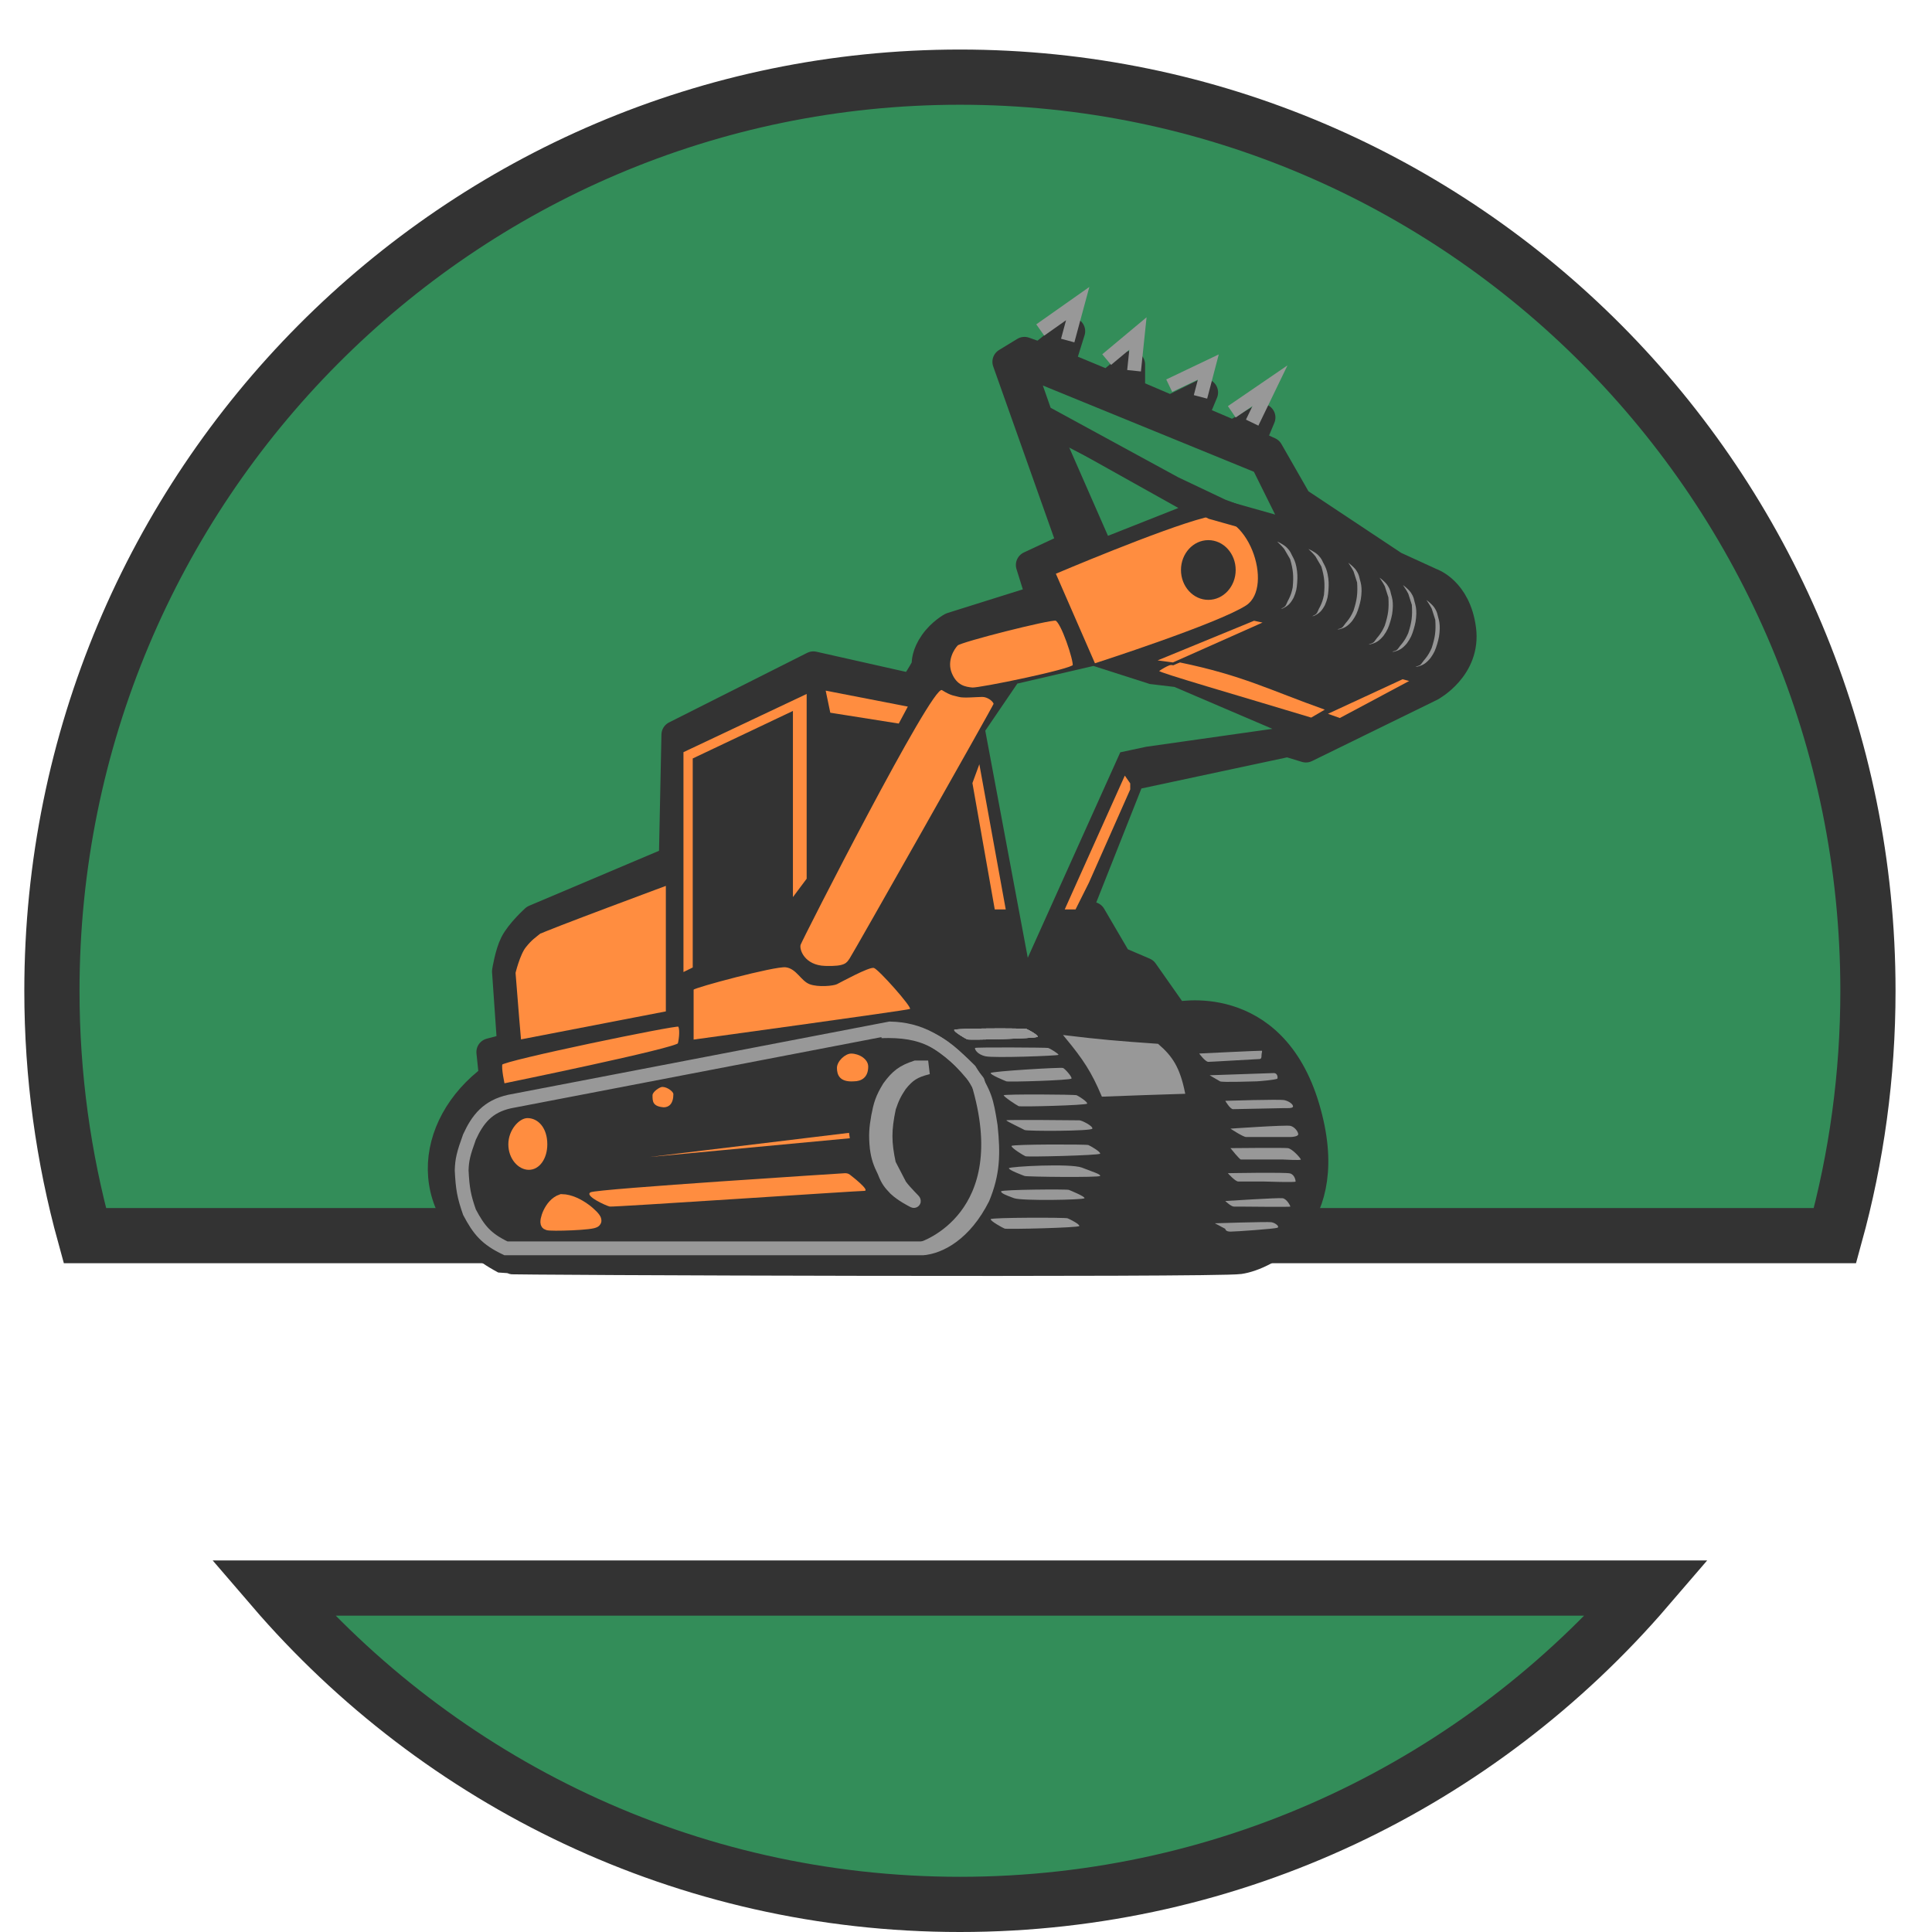 <?xml version="1.0" encoding="UTF-8"?> <svg xmlns="http://www.w3.org/2000/svg" width="70" height="70" viewBox="0 0 70 70" fill="none"> <g opacity="0.8" clip-path="url(#clip0_102_89)"> <path d="M66.485 44.769H3.075C2.297 41.947 1.881 38.972 1.881 35.898C1.881 17.61 16.616 2.795 34.78 2.795C52.944 2.795 67.679 17.61 67.679 35.898C67.679 38.972 67.263 41.947 66.485 44.769ZM34.78 69C24.835 69 15.919 64.561 9.884 57.538H59.676C53.641 64.561 44.725 69 34.78 69Z" fill="#007030" stroke="black" stroke-width="2"></path> <g filter="url(#filter0_d_102_89)"> <path d="M17.855 35.026L17.761 34.118L18.516 33.916L18.327 31.194C18.327 31.194 18.428 30.547 18.611 30.185C18.821 29.768 19.366 29.278 19.366 29.278L24.371 27.16L24.465 22.622L29.47 20.101L33.058 20.908C33.058 20.908 33.53 20.202 33.53 20.101C33.53 20 33.53 19.698 33.813 19.294C34.096 18.891 34.474 18.689 34.474 18.689L37.685 17.681L37.307 16.471L38.818 15.765L36.457 9.109L37.118 8.706L37.685 8.908L38.818 8L38.44 9.21L40.14 9.916L40.989 9.21V10.219L42.406 10.824L43.633 10.219L43.256 11.126L44.672 11.731L45.711 11.126L45.333 12.034L45.994 12.336L47.033 14.151L50.526 16.471L51.848 17.076C51.848 17.076 52.793 17.378 52.981 18.79C53.17 20.202 51.848 20.908 51.848 20.908L47.316 23.126L46.655 22.925L40.989 24.135L38.912 29.379L39.573 29.177L40.517 30.79L41.462 31.194L42.595 32.807C42.595 32.807 46.089 32.001 47.316 36.135C48.544 40.27 45.808 41.536 44.913 41.663C44.018 41.79 18.363 41.704 18.285 41.663C15.169 40.01 15.452 36.796 17.855 35.026Z" fill="black" stroke="black" stroke-linejoin="round"></path> <path d="M25.131 31.86V33.666C25.131 33.666 32.871 32.605 32.968 32.557C33.065 32.509 31.831 31.118 31.662 31.07C31.493 31.023 30.449 31.597 30.324 31.659C30.2 31.72 29.647 31.778 29.333 31.659C29.018 31.539 28.856 31.094 28.469 31.047C28.082 30.999 25.144 31.789 25.131 31.86Z" fill="#FF7010"></path> <path d="M25.204 31.118L24.658 31.388V23.186L29.332 20.978V27.873L28.624 28.819V21.925L25.204 23.547V31.118Z" fill="#FF7010" stroke="black" stroke-width="0.21"></path> <path d="M34.743 21.251C34.584 21.203 34.475 21.223 34.129 21.004C33.783 20.785 29.062 30.06 29.008 30.231C28.955 30.401 29.149 30.973 29.895 30.997C30.641 31.022 30.674 30.878 30.781 30.731C30.887 30.585 35.973 21.598 36 21.5C35.973 21.402 35.776 21.251 35.589 21.251C35.403 21.251 34.903 21.3 34.743 21.251Z" fill="#FF7010"></path> <path d="M38.914 20.122C38.963 19.954 38.48 18.483 38.256 18.439C38.032 18.395 34.8 19.213 34.668 19.347C34.535 19.48 34.243 19.93 34.44 20.409C34.636 20.888 34.98 20.936 35.226 20.96C35.472 20.984 38.864 20.289 38.914 20.122Z" fill="#FF7010" stroke="black" stroke-width="0.1"></path> <path d="M45.149 17.935C44.119 18.6 39.672 20.032 39.672 20.032L38.256 16.787C38.256 16.787 42.056 15.171 43.638 14.759C45.221 14.348 46.179 17.269 45.149 17.935Z" fill="#FF7010"></path> <path d="M42.003 20.308C42.273 20.127 42.44 20.062 42.743 20C45.028 20.471 46.005 21.003 48 21.712L47.507 22C45.014 21.244 41.894 20.344 42.003 20.308Z" fill="#FF7010"></path> <path d="M30.041 21.867L29.852 20.96L32.968 21.565L32.591 22.271L30.041 21.867Z" fill="#FF7010" stroke="black" stroke-width="0.1"></path> <path d="M42.505 20.053L41.75 19.952L45.432 18.439L45.904 18.54L42.505 20.053Z" fill="#FF7010"></path> <path d="M48.548 22.07L47.982 21.868L50.815 20.557L51.192 20.658L48.548 22.07Z" fill="#FF7010"></path> <path d="M42.505 20.053L41.75 19.952L45.432 18.439L45.904 18.54L42.505 20.053Z" stroke="black" stroke-width="0.1"></path> <path d="M48.548 22.07L47.982 21.868L50.815 20.557L51.192 20.658L48.548 22.07Z" stroke="black" stroke-width="0.1"></path> <path d="M24.593 33.148C24.488 33.085 18.208 34.385 18.155 34.541C18.103 34.697 18.24 35.309 18.24 35.309C18.24 35.309 24.553 34.017 24.605 33.83C24.658 33.643 24.698 33.21 24.593 33.148Z" fill="#FF7010" stroke="black" stroke-width="0.1"></path> <path d="M33.44 41.23H18.332C17.614 40.89 17.35 40.561 17.01 39.919C16.811 39.346 16.76 39.07 16.727 38.406C16.738 38.029 16.787 37.812 17.01 37.196C17.308 36.546 17.671 36.087 18.462 35.911L32.245 33.263C33.319 33.287 34.094 33.73 35.14 34.776C35.698 35.652 35.743 35.832 35.895 36.792C36.002 37.813 35.984 38.511 35.612 39.414C34.951 40.725 34.044 41.178 33.44 41.23Z" stroke="#7E7E7E" stroke-width="0.5"></path> <path d="M20.409 37.795L20.485 38.708L31.363 37.69L31.185 36.49L20.409 37.795Z" fill="#FF7010" stroke="black"></path> <path d="M22.092 39.716C21.968 39.691 21.153 39.321 21.4 39.198C21.647 39.074 30.62 38.507 30.62 38.507C30.62 38.507 30.694 38.507 30.744 38.531C30.793 38.556 30.818 38.581 30.818 38.581C30.818 38.581 31.559 39.148 31.312 39.148C31.065 39.148 22.216 39.741 22.092 39.716Z" fill="#FF7010"></path> <path d="M21.542 40.221C21.542 40.322 19.908 40.37 19.843 40.322C19.778 40.274 19.948 39.653 20.355 39.515C20.921 39.526 21.542 40.12 21.542 40.221Z" fill="#FF7010" stroke="#FF7010" stroke-width="0.5"></path> <path d="M19.83 37.461C19.83 37.985 19.544 38.385 19.161 38.385C18.778 38.385 18.418 37.985 18.418 37.461C18.418 36.936 18.814 36.511 19.111 36.511C19.495 36.511 19.83 36.861 19.83 37.461Z" fill="#FF7010"></path> <path d="M24.398 35.64C24.398 35.995 24.234 36.12 24.047 36.12C23.642 36.087 23.642 35.902 23.642 35.683C23.642 35.558 23.903 35.381 23.997 35.381C24.184 35.381 24.398 35.558 24.398 35.64Z" fill="#FF7010"></path> <path d="M31.457 34.645C31.457 35.04 31.211 35.179 30.932 35.179C30.417 35.214 30.324 34.937 30.324 34.693C30.324 34.45 30.623 34.173 30.84 34.173C31.119 34.173 31.457 34.367 31.457 34.645Z" fill="#FF7010"></path> <path d="M33.182 34.675H33.629C33.129 34.797 32.908 34.94 32.61 35.316C32.417 35.602 32.331 35.781 32.213 36.131C32.042 36.943 32.043 37.391 32.213 38.181L32.61 38.946C32.801 39.213 33.157 39.538 33.107 39.514C33.057 39.489 32.666 39.291 32.436 39.069C32.265 38.885 32.166 38.789 32.039 38.452C31.88 38.128 31.812 37.942 31.765 37.588C31.72 37.139 31.737 36.891 31.815 36.452C31.894 36.036 31.959 35.803 32.213 35.391C32.516 34.976 32.732 34.825 33.182 34.675Z" fill="#7C7C7C" stroke="#7E7E7E" stroke-width="0.5"></path> <path d="M46.469 18.049L46.41 18.054C46.628 17.974 46.58 17.906 46.696 17.706C46.769 17.556 46.8 17.463 46.837 17.283C46.876 16.871 46.855 16.646 46.743 16.257L46.529 15.889C46.431 15.762 46.257 15.612 46.28 15.623C46.304 15.633 46.488 15.718 46.602 15.82C46.687 15.906 46.735 15.951 46.808 16.114C46.894 16.271 46.933 16.362 46.97 16.537C47.011 16.76 47.015 16.885 47 17.108C46.984 17.319 46.965 17.438 46.871 17.654C46.754 17.873 46.664 17.957 46.469 18.049Z" fill="#7C7C7C"></path> <path d="M47.602 18.319L47.543 18.324C47.761 18.244 47.713 18.176 47.829 17.977C47.902 17.826 47.933 17.733 47.97 17.553C48.009 17.141 47.988 16.916 47.876 16.527L47.662 16.159C47.565 16.032 47.39 15.883 47.413 15.893C47.437 15.903 47.621 15.988 47.735 16.09C47.82 16.176 47.868 16.221 47.941 16.385C48.027 16.541 48.066 16.632 48.103 16.807C48.145 17.031 48.148 17.155 48.133 17.378C48.117 17.589 48.099 17.708 48.004 17.924C47.887 18.143 47.797 18.227 47.602 18.319Z" fill="#7C7C7C"></path> <path d="M51.346 20.156L51.286 20.149C51.517 20.114 51.485 20.038 51.642 19.866C51.746 19.733 51.797 19.648 51.872 19.48C52 19.084 52.029 18.86 52.003 18.457L51.875 18.055C51.807 17.911 51.669 17.73 51.689 17.745C51.71 17.76 51.872 17.88 51.961 18.002C52.025 18.103 52.063 18.156 52.099 18.331C52.148 18.501 52.167 18.598 52.165 18.776C52.157 19.003 52.133 19.126 52.07 19.34C52.008 19.544 51.964 19.657 51.824 19.849C51.662 20.04 51.556 20.104 51.346 20.156Z" fill="#7C7C7C"></path> <path d="M48.513 18.804L48.454 18.797C48.685 18.762 48.652 18.686 48.809 18.514C48.914 18.381 48.964 18.297 49.039 18.128C49.167 17.732 49.196 17.508 49.171 17.105L49.042 16.703C48.974 16.559 48.836 16.378 48.857 16.393C48.877 16.408 49.039 16.528 49.128 16.65C49.193 16.751 49.23 16.804 49.266 16.979C49.316 17.149 49.334 17.246 49.332 17.425C49.324 17.651 49.3 17.774 49.237 17.989C49.175 18.192 49.131 18.305 48.992 18.498C48.83 18.689 48.724 18.753 48.513 18.804Z" fill="#7C7C7C"></path> <path d="M49.646 19.345L49.587 19.338C49.818 19.303 49.785 19.226 49.943 19.054C50.047 18.922 50.097 18.837 50.172 18.669C50.3 18.273 50.329 18.049 50.304 17.646L50.175 17.243C50.108 17.1 49.969 16.919 49.99 16.934C50.011 16.949 50.173 17.068 50.261 17.191C50.326 17.292 50.364 17.345 50.399 17.52C50.449 17.689 50.468 17.786 50.466 17.965C50.457 18.192 50.434 18.315 50.371 18.529C50.309 18.733 50.265 18.846 50.125 19.038C49.963 19.229 49.857 19.293 49.646 19.345Z" fill="#7C7C7C"></path> <path d="M31.929 33.364C33.425 33.314 34.269 33.705 35.423 35.179C36.934 40.12 33.44 41.23 33.44 41.23" stroke="#7E7E7E" stroke-width="0.5" stroke-linejoin="round"></path> <path d="M35.048 33.658C34.974 33.627 34.549 33.377 34.574 33.315C34.599 33.252 37.12 33.252 37.194 33.283C37.269 33.315 37.618 33.502 37.594 33.564C37.569 33.627 35.123 33.689 35.048 33.658Z" fill="#7E7E7E"></path> <path d="M35.706 34.271C35.391 34.201 35.305 34 35.329 33.969C35.352 33.938 37.902 33.953 37.972 33.969C38.043 33.984 38.373 34.189 38.349 34.22C38.326 34.252 36.022 34.341 35.706 34.271Z" fill="#7E7E7E"></path> <path d="M36.462 35.179C36.387 35.148 35.87 34.939 35.895 34.877C35.92 34.814 38.441 34.664 38.516 34.695C38.591 34.727 38.847 35.016 38.822 35.078C38.797 35.141 36.537 35.21 36.462 35.179Z" fill="#7E7E7E"></path> <path d="M36.907 36.078C36.837 36.047 36.351 35.727 36.367 35.683C36.384 35.639 38.941 35.652 39.011 35.683C39.081 35.714 39.412 35.923 39.389 35.986C39.366 36.048 36.977 36.109 36.907 36.078Z" fill="#7E7E7E"></path> <path d="M37.123 36.942C37.043 36.895 36.454 36.62 36.462 36.591C36.47 36.562 39.011 36.591 39.106 36.591C39.2 36.591 39.604 36.8 39.578 36.893C39.551 36.987 37.202 36.989 37.123 36.942Z" fill="#7E7E7E"></path> <path d="M37.155 37.893C37.076 37.862 36.624 37.581 36.651 37.519C36.677 37.456 39.355 37.456 39.434 37.487C39.514 37.519 39.886 37.737 39.86 37.8C39.833 37.862 37.235 37.925 37.155 37.893Z" fill="#7E7E7E"></path> <path d="M37.123 38.608C37.043 38.577 36.53 38.388 36.556 38.326C36.583 38.263 38.795 38.146 39.2 38.305C39.605 38.464 39.886 38.544 39.86 38.606C39.833 38.669 37.202 38.639 37.123 38.608Z" fill="#7E7E7E"></path> <path d="M36.745 39.414C36.462 39.313 36.249 39.226 36.274 39.163C36.299 39.101 38.653 39.081 38.728 39.112C38.803 39.143 39.318 39.351 39.293 39.413C39.268 39.476 37.028 39.515 36.745 39.414Z" fill="#7E7E7E"></path> <path d="M36.4 40.515C36.321 40.484 35.87 40.234 35.896 40.172C35.923 40.109 38.601 40.109 38.68 40.141C38.76 40.172 39.131 40.359 39.104 40.422C39.078 40.484 36.48 40.546 36.4 40.515Z" fill="#7E7E7E"></path> <path d="M43.78 34.473C43.669 34.473 43.449 34.171 43.449 34.171C43.449 34.171 45.684 34.062 45.715 34.07C45.747 34.077 45.707 34.155 45.707 34.234C45.707 34.314 45.704 34.372 45.621 34.372C45.538 34.372 43.89 34.473 43.78 34.473Z" fill="#7E7E7E"></path> <path d="M44.205 35.179C44.13 35.133 43.827 34.959 43.827 34.959C43.827 34.959 46.024 34.882 46.153 34.879C46.282 34.877 46.302 35.032 46.282 35.078C46.262 35.124 45.549 35.182 45.527 35.179C45.504 35.176 44.279 35.225 44.205 35.179Z" fill="#7E7E7E"></path> <path d="M44.677 36.187C44.567 36.187 44.394 35.885 44.394 35.885C44.394 35.885 46.376 35.821 46.541 35.861C46.706 35.901 46.849 36.007 46.849 36.087C46.849 36.166 46.623 36.149 46.541 36.149C46.458 36.149 44.787 36.187 44.677 36.187Z" fill="#7E7E7E"></path> <path d="M45.149 37.196C45.039 37.196 44.582 36.893 44.582 36.893C44.582 36.893 46.589 36.753 46.754 36.792C46.919 36.832 47.037 37.015 47.037 37.095C47.037 37.175 46.837 37.196 46.754 37.196L45.149 37.196Z" fill="#7E7E7E"></path> <path d="M44.96 38.011C44.911 38.011 44.582 37.599 44.582 37.599C44.582 37.599 46.495 37.579 46.66 37.599C46.825 37.619 47.132 37.972 47.132 38.011C47.132 38.051 46.553 38.011 46.471 38.011L44.96 38.011Z" fill="#7E7E7E"></path> <path d="M44.866 38.809C44.753 38.809 44.488 38.507 44.488 38.507C44.488 38.507 46.572 38.468 46.741 38.515C46.91 38.562 46.943 38.77 46.943 38.809C46.943 38.849 45.895 38.809 45.81 38.809L44.866 38.809Z" fill="#7E7E7E"></path> <path d="M44.706 39.717C44.602 39.717 44.394 39.515 44.394 39.515C44.394 39.515 46.315 39.391 46.471 39.414C46.627 39.438 46.754 39.697 46.754 39.717C46.754 39.737 45.038 39.717 44.96 39.717L44.706 39.717Z" fill="#7E7E7E"></path> <path d="M44.394 40.523L44.016 40.322C44.016 40.322 45.922 40.26 46.065 40.283C46.208 40.306 46.377 40.444 46.282 40.484C46.188 40.523 44.771 40.624 44.582 40.624C44.394 40.624 44.394 40.523 44.394 40.523Z" fill="#7E7E7E"></path> <path d="M35.048 33.658C34.974 33.627 34.549 33.377 34.574 33.315C34.599 33.252 37.12 33.252 37.194 33.283C37.269 33.315 37.618 33.502 37.594 33.564C37.569 33.627 35.123 33.689 35.048 33.658Z" fill="#7E7E7E"></path> <path d="M35.048 33.658C34.974 33.627 34.549 33.377 34.574 33.315C34.599 33.252 37.12 33.252 37.194 33.283C37.269 33.315 37.618 33.502 37.594 33.564C37.569 33.627 35.123 33.689 35.048 33.658Z" fill="#7E7E7E"></path> <path d="M35.048 33.658C34.974 33.627 34.549 33.377 34.574 33.315C34.599 33.252 37.12 33.252 37.194 33.283C37.269 33.315 37.618 33.502 37.594 33.564C37.569 33.627 35.123 33.689 35.048 33.658Z" fill="#7E7E7E"></path> <path d="M42.883 35.582C41.851 35.616 41.164 35.635 39.956 35.683C39.594 34.827 39.295 34.365 38.633 33.565C39.775 33.704 40.508 33.769 41.938 33.868C42.438 34.298 42.702 34.696 42.883 35.582Z" fill="#7E7E7E" stroke="#7E7E7E" stroke-width="0.1"></path> <path d="M24.375 32.851L18.652 33.957L18.567 32.974L18.427 31.228C18.427 31.228 18.598 30.491 18.851 30.172C19.105 29.852 19.246 29.778 19.418 29.631C19.533 29.532 24.375 27.738 24.375 27.738V32.851Z" fill="#FF7010" stroke="black" stroke-width="0.5"></path> <path d="M36.651 22.674L37.595 27.717L39.956 22.473L41.372 22.17L42.788 21.969L42.316 21.767L41.467 21.666L39.578 21.061L37.406 21.565L36.651 22.674Z" fill="#007030" stroke="#007030" stroke-width="1.8"></path> <path d="M40.144 15.414L38.728 12.187L42.694 14.405L40.144 15.414Z" fill="#007030"></path> <path d="M38.067 10.775L37.784 9.968L45.432 13.094L46.282 14.809L44.394 14.103L43.544 13.699L42.694 13.296L38.067 10.775Z" fill="#007030"></path> <path d="M37.69 7.956L39.047 7L38.866 7.669L38.685 8.339" stroke="#7E7E7E" stroke-width="0.5"></path> <path d="M40.097 9.028L41.23 8.082L41.089 9.433" stroke="#7E7E7E" stroke-width="0.5"></path> <path d="M42.363 9.974L43.78 9.298L43.496 10.38" stroke="#7E7E7E" stroke-width="0.5"></path> <path d="M44.63 10.921L46.015 9.974L45.368 11.313" stroke="#7E7E7E" stroke-width="0.5"></path> <path d="M35.5 23.5L35.181 24.368L36 29H36.5L35.5 23.5Z" fill="#FF7010"></path> <path d="M39 29H38.5L40.745 24L41 24.368V24.614L39.5 28L39 29Z" fill="#FF7010"></path> <path d="M35.5 23.5L35.181 24.368L36 29H36.5L35.5 23.5Z" stroke="black" stroke-width="0.1"></path> <path d="M39 29H38.5L40.745 24L41 24.368V24.614L39.5 28L39 29Z" stroke="black" stroke-width="0.1"></path> <path d="M37.381 11.076L43.943 14.423L47.111 15.316" stroke="black" stroke-width="0.8"></path> <path d="M50.496 19.615L50.437 19.608C50.668 19.573 50.635 19.497 50.793 19.325C50.897 19.192 50.947 19.108 51.023 18.939C51.151 18.543 51.179 18.319 51.154 17.917L51.026 17.514C50.958 17.37 50.819 17.19 50.84 17.204C50.861 17.219 51.023 17.339 51.111 17.461C51.176 17.562 51.214 17.615 51.249 17.79C51.299 17.96 51.318 18.057 51.316 18.236C51.307 18.462 51.284 18.585 51.221 18.8C51.159 19.003 51.115 19.116 50.975 19.309C50.813 19.5 50.707 19.564 50.496 19.615Z" fill="#7C7C7C"></path> <ellipse cx="43.78" cy="16.652" rx="0.991" ry="1.082" fill="black"></ellipse> </g> <path d="M6.62 47.41V55H4.233V47.41H6.62ZM8.743 47.41V49.192H2.11V47.41H8.743ZM12.384 47.366C12.825 47.366 13.275 47.37 13.738 47.377C14.207 47.377 14.665 47.388 15.113 47.41C15.56 47.425 15.967 47.458 16.334 47.509L16.224 49.192H13.441C13.301 49.192 13.191 49.229 13.111 49.302C13.03 49.375 12.989 49.471 12.989 49.588V52.822C12.989 52.939 13.03 53.035 13.111 53.108C13.191 53.181 13.301 53.218 13.441 53.218H16.224L16.334 54.901C15.967 54.945 15.56 54.978 15.113 55C14.665 55.022 14.207 55.033 13.738 55.033C13.275 55.04 12.825 55.044 12.384 55.044C11.864 55.044 11.435 54.886 11.098 54.571C10.768 54.248 10.602 53.83 10.602 53.317V49.093C10.602 48.58 10.768 48.165 11.098 47.85C11.435 47.527 11.864 47.366 12.384 47.366ZM10.8 50.325H15.828V51.909H10.8V50.325ZM25.196 47.41L23.469 51.128L25.35 55H22.985L21.269 51.128L22.842 47.41H25.196ZM20.301 47.41L21.874 51.128L20.158 55H17.793L19.674 51.128L17.947 47.41H20.301ZM22.622 50.446V51.766H20.334V50.446H22.622ZM29.516 47.41V55H27.129V47.41H29.516ZM31.551 50.138V51.81H29.428V50.138H31.551ZM33.817 47.41V55H31.43V47.41H33.817ZM39.533 47.256C40.186 47.256 40.736 47.318 41.184 47.443C41.638 47.56 42.005 47.766 42.283 48.059C42.562 48.352 42.764 48.756 42.889 49.269C43.013 49.775 43.075 50.42 43.075 51.205C43.075 51.982 43.013 52.628 42.889 53.141C42.764 53.654 42.562 54.058 42.283 54.351C42.005 54.644 41.638 54.853 41.184 54.978C40.736 55.095 40.186 55.154 39.533 55.154C38.888 55.154 38.338 55.095 37.883 54.978C37.436 54.853 37.073 54.644 36.794 54.351C36.516 54.058 36.314 53.654 36.19 53.141C36.065 52.628 36.002 51.982 36.002 51.205C36.002 50.42 36.065 49.775 36.19 49.269C36.314 48.756 36.516 48.352 36.794 48.059C37.073 47.766 37.436 47.56 37.883 47.443C38.338 47.318 38.888 47.256 39.533 47.256ZM39.533 49.027C39.262 49.027 39.053 49.086 38.907 49.203C38.76 49.32 38.657 49.537 38.599 49.852C38.54 50.167 38.511 50.618 38.511 51.205C38.511 51.792 38.54 52.243 38.599 52.558C38.657 52.873 38.76 53.09 38.907 53.207C39.053 53.324 39.262 53.383 39.533 53.383C39.805 53.383 40.014 53.324 40.16 53.207C40.307 53.09 40.41 52.873 40.468 52.558C40.527 52.243 40.556 51.792 40.556 51.205C40.556 50.618 40.527 50.167 40.468 49.852C40.41 49.537 40.307 49.32 40.16 49.203C40.014 49.086 39.805 49.027 39.533 49.027ZM51.57 47.41V48.972H48.886C48.519 48.972 48.325 49.141 48.303 49.478C48.281 49.801 48.252 50.134 48.215 50.479C48.186 50.824 48.149 51.161 48.105 51.491C48.061 51.821 48.01 52.133 47.951 52.426C47.9 52.719 47.841 52.976 47.775 53.196C47.606 53.783 47.372 54.226 47.071 54.527C46.77 54.82 46.418 55.004 46.015 55.077C45.612 55.15 45.164 55.143 44.673 55.055L44.508 53.207C44.765 53.178 44.985 53.13 45.168 53.064C45.359 52.991 45.498 52.822 45.586 52.558C45.63 52.433 45.67 52.287 45.707 52.118C45.744 51.949 45.777 51.766 45.806 51.568C45.843 51.363 45.876 51.143 45.905 50.908C45.934 50.666 45.96 50.413 45.982 50.149C46.004 49.885 46.026 49.606 46.048 49.313C46.129 48.044 46.796 47.41 48.05 47.41H51.57ZM51.735 47.41V55H49.348V47.41H51.735ZM55.892 47.366C56.333 47.366 56.783 47.37 57.245 47.377C57.715 47.377 58.173 47.388 58.62 47.41C59.068 47.425 59.475 47.458 59.842 47.509L59.731 49.192H56.949C56.809 49.192 56.699 49.229 56.618 49.302C56.538 49.375 56.498 49.471 56.498 49.588V52.822C56.498 52.939 56.538 53.035 56.618 53.108C56.699 53.181 56.809 53.218 56.949 53.218H59.731L59.842 54.901C59.475 54.945 59.068 54.978 58.62 55C58.173 55.022 57.715 55.033 57.245 55.033C56.783 55.04 56.333 55.044 55.892 55.044C55.372 55.044 54.943 54.886 54.605 54.571C54.276 54.248 54.111 53.83 54.111 53.317V49.093C54.111 48.58 54.276 48.165 54.605 47.85C54.943 47.527 55.372 47.366 55.892 47.366ZM54.309 50.325H59.336V51.909H54.309V50.325ZM65.076 47.278C65.472 47.278 65.809 47.289 66.088 47.311C66.366 47.333 66.619 47.366 66.847 47.41C67.081 47.447 67.323 47.502 67.573 47.575L67.397 49.313C67.14 49.306 66.901 49.302 66.681 49.302C66.462 49.302 66.227 49.302 65.978 49.302C65.728 49.295 65.427 49.291 65.076 49.291C64.826 49.291 64.632 49.346 64.493 49.456C64.361 49.559 64.269 49.749 64.218 50.028C64.166 50.299 64.141 50.692 64.141 51.205C64.141 51.718 64.166 52.114 64.218 52.393C64.269 52.664 64.361 52.855 64.493 52.965C64.632 53.068 64.826 53.119 65.076 53.119C65.626 53.119 66.084 53.115 66.451 53.108C66.825 53.093 67.195 53.068 67.561 53.031L67.737 54.769C67.356 54.901 66.964 54.993 66.561 55.044C66.165 55.103 65.669 55.132 65.076 55.132C64.24 55.132 63.569 55.007 63.062 54.758C62.556 54.501 62.19 54.087 61.962 53.515C61.742 52.943 61.633 52.173 61.633 51.205C61.633 50.237 61.742 49.467 61.962 48.895C62.19 48.323 62.556 47.912 63.062 47.663C63.569 47.406 64.24 47.278 65.076 47.278Z" fill="white"></path> </g> <defs> <filter id="filter0_d_102_89" x="11.5" y="6.397" width="46" height="43.833" filterUnits="userSpaceOnUse" color-interpolation-filters="sRGB"> <feFlood flood-opacity="0" result="BackgroundImageFix"></feFlood> <feColorMatrix in="SourceAlpha" type="matrix" values="0 0 0 0 0 0 0 0 0 0 0 0 0 0 0 0 0 0 127 0" result="hardAlpha"></feColorMatrix> <feOffset dy="4"></feOffset> <feGaussianBlur stdDeviation="2"></feGaussianBlur> <feComposite in2="hardAlpha" operator="out"></feComposite> <feColorMatrix type="matrix" values="0 0 0 0 0 0 0 0 0 0 0 0 0 0 0 0 0 0 0.25 0"></feColorMatrix> <feBlend mode="normal" in2="BackgroundImageFix" result="effect1_dropShadow_102_89"></feBlend> <feBlend mode="normal" in="SourceGraphic" in2="effect1_dropShadow_102_89" result="shape"></feBlend> </filter> <clipPath id="clip0_102_89"> <rect width="70" height="70" fill="white"></rect> </clipPath> </defs> </svg> 